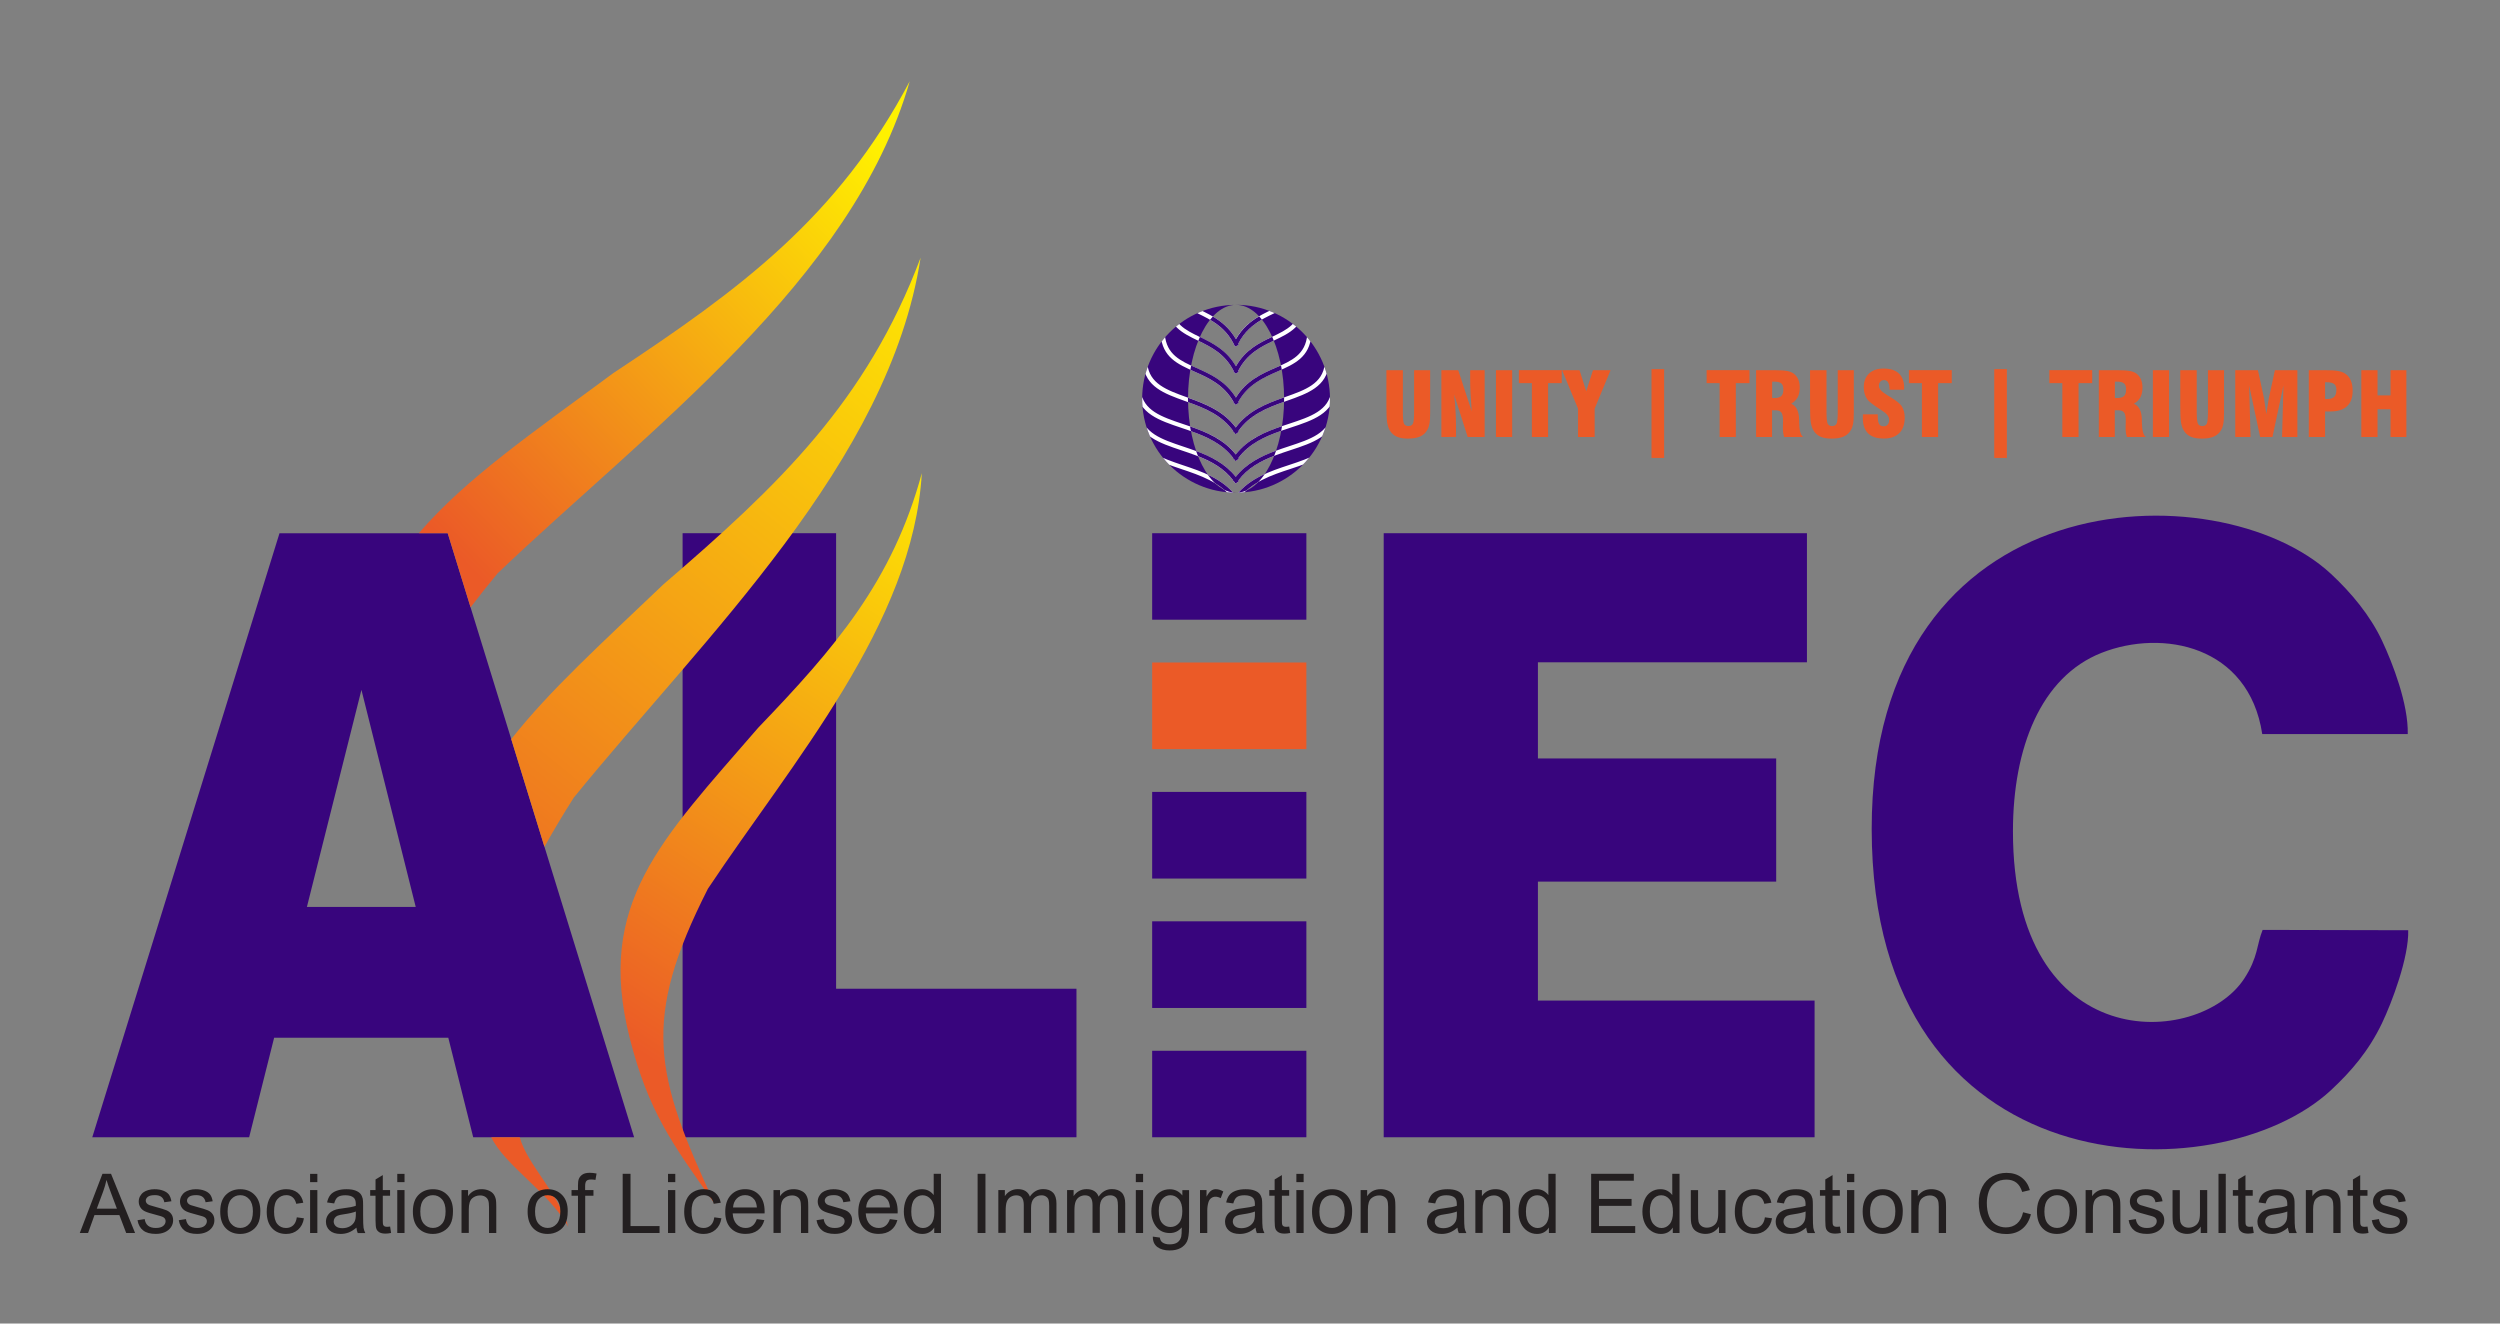 <?xml version="1.0" encoding="utf-8"?>
<!-- Generator: Adobe Illustrator 24.1.3, SVG Export Plug-In . SVG Version: 6.00 Build 0)  -->
<svg version="1.1" id="Layer_1" xmlns="http://www.w3.org/2000/svg" xmlns:xlink="http://www.w3.org/1999/xlink" x="0px" y="0px"
	 viewBox="0 0 612 324" style="enable-background:new 0 0 612 324;" xml:space="preserve">
<rect x="0" y="0" width="612" height="324" fill="#808080" stroke="none"/>
<style type="text/css">
	.st0{fill-rule:evenodd;clip-rule:evenodd;fill:#38057D;}
	.st1{clip-path:url(#SVGID_2_);fill:#FFFFFF;}
	.st2{fill:#38057D;}
	.st3{fill-rule:evenodd;clip-rule:evenodd;fill:#EB5A27;}
	.st4{clip-path:url(#SVGID_4_);fill:url(#SVGID_5_);}
	.st5{fill:#EB5A27;}
	.st6{clip-path:url(#SVGID_7_);fill:url(#SVGID_8_);}
	.st7{clip-path:url(#SVGID_10_);fill:url(#SVGID_11_);}
	.st8{fill:#231F20;}
</style>
<path class="st0" d="M302.59,120.61c-12.7,0-22.99-10.29-22.99-22.99c0-12.7,10.29-22.99,22.99-22.99c6.5,0,11.76,10.29,11.76,22.99
	C314.35,110.32,309.08,120.61,302.59,120.61 M302.59,74.62c12.7,0,22.99,10.29,22.99,22.99c0,12.7-10.29,22.99-22.99,22.99
	c-6.5,0-11.76-10.29-11.76-22.99C290.82,84.92,296.09,74.62,302.59,74.62z"/>
<g>
	<defs>
		<path id="SVGID_1_" d="M302.59,120.61c-12.7,0-22.99-10.29-22.99-22.99c0-12.7,10.29-22.99,22.99-22.99
			c6.5,0,11.76,10.29,11.76,22.99C314.35,110.32,309.08,120.61,302.59,120.61 M302.59,74.62c12.7,0,22.99,10.29,22.99,22.99
			c0,12.7-10.29,22.99-22.99,22.99c-6.5,0-11.76-10.29-11.76-22.99C290.82,84.92,296.09,74.62,302.59,74.62z"/>
	</defs>
	<clipPath id="SVGID_2_">
		<use xlink:href="#SVGID_1_"  style="overflow:visible;"/>
	</clipPath>
	<path class="st1" d="M286.61,74.3c0.38,4.93,3.53,6.46,7.08,8.18c3.12,1.51,6.53,3.17,8.85,7.21c2.33-4.11,5.78-5.76,8.94-7.27
		c3.56-1.7,6.71-3.2,7.09-8.13l1.02,0.08c-0.42,5.51-3.82,7.14-7.67,8.97c-3.16,1.51-6.63,3.17-8.8,7.44l0.13,0.27l-0.33,0.15
		l-0.08,0.17l-0.15-0.07l-0.37,0.16c-0.07-0.14-0.13-0.28-0.2-0.42l-0.21-0.1l0.08-0.17c-2.17-4.2-5.61-5.87-8.73-7.39
		c-3.84-1.86-7.24-3.51-7.66-9.03L286.61,74.3z M279.26,105.7c0.54,4.9,5.13,6.44,10.31,8.18c4.59,1.54,9.62,3.23,12.96,7.47
		c3.35-4.32,8.44-6,13.07-7.53c5.18-1.71,9.77-3.23,10.31-8.12l1.01,0.11c-0.61,5.54-5.49,7.16-11.01,8.98
		c-4.57,1.51-9.61,3.17-12.76,7.42l0.13,0.2l-0.51,0.33l-0.09,0.13l-0.06-0.04l-0.2,0.13c-0.11-0.17-0.22-0.33-0.33-0.48l-0.26-0.17
		l0.06-0.1c-3.16-4.18-8.13-5.85-12.66-7.37c-5.51-1.85-10.39-3.49-11-9.03L279.26,105.7z M279.26,101.11
		c0.54,4.9,5.13,6.44,10.31,8.18c4.59,1.54,9.62,3.23,12.96,7.47c3.35-4.32,8.44-6,13.07-7.53c5.18-1.71,9.77-3.23,10.31-8.12
		l1.01,0.11c-0.61,5.54-5.49,7.16-11.01,8.98c-4.57,1.51-9.61,3.17-12.76,7.42l0.13,0.2l-0.51,0.33l-0.09,0.13l-0.06-0.04l-0.2,0.13
		c-0.11-0.17-0.22-0.33-0.33-0.48l-0.26-0.17l0.06-0.1c-3.16-4.18-8.13-5.85-12.66-7.37c-5.51-1.85-10.39-3.49-11-9.03
		L279.26,101.11z M279.26,95.61c0.54,4.9,5.13,6.44,10.31,8.18c4.59,1.54,9.62,3.23,12.96,7.47c3.35-4.32,8.44-6,13.07-7.53
		c5.18-1.71,9.77-3.23,10.31-8.12l1.01,0.11c-0.61,5.54-5.49,7.16-11.01,8.98c-4.57,1.51-9.61,3.17-12.76,7.42l0.13,0.2l-0.51,0.33
		l-0.09,0.13l-0.06-0.04l-0.2,0.13c-0.11-0.16-0.22-0.33-0.33-0.48l-0.26-0.17l0.06-0.1c-3.16-4.18-8.13-5.85-12.66-7.37
		c-5.51-1.85-10.39-3.49-11-9.03L279.26,95.61z M280.86,89.04c0.5,4.91,4.78,6.44,9.6,8.18c4.27,1.53,8.95,3.22,12.07,7.43
		c3.13-4.28,7.86-5.96,12.17-7.49c4.83-1.71,9.11-3.22,9.61-8.12l1.01,0.1c-0.57,5.54-5.13,7.15-10.28,8.98
		c-4.27,1.51-8.96,3.17-11.9,7.42l0.13,0.21l-0.46,0.28l-0.1,0.16l-0.08-0.05l-0.24,0.14c-0.1-0.16-0.2-0.32-0.3-0.47l-0.25-0.15
		l0.07-0.11c-2.94-4.18-7.58-5.85-11.8-7.37c-5.15-1.85-9.7-3.49-10.27-9.03L280.86,89.04z M285.15,81.89
		c0.41,4.92,3.84,6.45,7.72,8.18c3.41,1.52,7.15,3.19,9.67,7.28c2.53-4.17,6.31-5.82,9.76-7.34c3.88-1.7,7.31-3.21,7.72-8.12
		l1.02,0.08c-0.46,5.52-4.16,7.14-8.34,8.97c-3.44,1.51-7.22,3.17-9.59,7.43l0.13,0.25l-0.36,0.18l-0.09,0.18l-0.14-0.07l-0.33,0.16
		c-0.07-0.15-0.15-0.29-0.23-0.44l-0.22-0.11l0.08-0.15c-2.37-4.2-6.11-5.87-9.51-7.38c-4.17-1.86-7.87-3.51-8.32-9.03L285.15,81.89
		z M319.58,67.73c-0.42,5.51-3.82,7.14-7.67,8.97c-3.16,1.51-6.63,3.17-8.8,7.44l0.13,0.27l-0.33,0.15l-0.08,0.17l-0.15-0.07
		l-0.37,0.16c-0.07-0.14-0.13-0.28-0.2-0.42l-0.21-0.1l0.08-0.17c-2.17-4.2-5.61-5.87-8.73-7.39c-3.84-1.86-7.24-3.51-7.66-9.03
		l1.02-0.08c0.38,4.93,3.53,6.46,7.08,8.18c3.12,1.51,6.53,3.17,8.85,7.21c2.33-4.11,5.78-5.76,8.94-7.27
		c3.56-1.7,6.71-3.2,7.09-8.13L319.58,67.73z"/>
</g>
<path class="st2" d="M301.87,120.57c-0.72-0.09-1.43-0.3-2.12-0.63c-0.74-0.63-1.53-1.18-2.35-1.68c-0.62-0.6-1.21-1.29-1.76-2.08
	C297.93,117.24,300.09,118.61,301.87,120.57 M309.63,116.04c-0.5,0.73-1.04,1.39-1.59,1.96c-1.03,0.59-2.02,1.28-2.92,2.08
	c-0.63,0.27-1.28,0.44-1.95,0.51C304.99,118.53,307.25,117.12,309.63,116.04z M312.39,110.32c-0.15,0.43-0.3,0.86-0.46,1.27
	c-3.31,1.28-6.52,2.99-8.77,6.02l0.13,0.2l-0.51,0.33l-0.09,0.13l-0.06-0.04l-0.2,0.13c-0.11-0.17-0.22-0.33-0.33-0.48l-0.26-0.17
	l0.06-0.1c-2.23-2.95-5.38-4.66-8.63-5.94c-0.16-0.41-0.32-0.84-0.47-1.27c3.59,1.33,7.15,3.09,9.72,6.34
	C305.11,113.42,308.74,111.66,312.39,110.32z M313.84,104.32c-0.06,0.39-0.13,0.77-0.2,1.15c-3.9,1.36-7.85,3.1-10.49,6.65l0.13,0.2
	l-0.51,0.33l-0.09,0.13l-0.06-0.04l-0.2,0.13c-0.11-0.16-0.22-0.33-0.33-0.48l-0.26-0.17l0.06-0.1c-2.63-3.48-6.52-5.22-10.37-6.58
	c-0.07-0.38-0.14-0.76-0.2-1.15c4.07,1.41,8.27,3.17,11.19,6.87C305.46,107.48,309.72,105.72,313.84,104.32z M314.35,97.28l0,0.34
	c0,0.25,0,0.5-0.01,0.75c-4.07,1.45-8.42,3.15-11.2,7.17l0.13,0.21l-0.46,0.28l-0.1,0.16l-0.08-0.05l-0.24,0.14
	c-0.1-0.16-0.2-0.32-0.3-0.47l-0.25-0.15l0.07-0.11c-2.78-3.95-7.07-5.66-11.09-7.11c0-0.27-0.01-0.54-0.01-0.81l0-0.27
	c4.17,1.5,8.67,3.21,11.71,7.3C305.57,100.48,310.13,98.78,314.35,97.28z M313.59,89.45c0.07,0.34,0.13,0.69,0.19,1.03
	c-0.35,0.16-0.7,0.31-1.06,0.47c-3.44,1.51-7.22,3.17-9.59,7.43l0.13,0.25l-0.36,0.18l-0.09,0.18l-0.14-0.07l-0.33,0.16
	c-0.07-0.15-0.15-0.29-0.23-0.44l-0.22-0.11l0.08-0.15c-2.37-4.2-6.11-5.87-9.51-7.38c-0.36-0.16-0.71-0.32-1.06-0.48
	c0.06-0.35,0.12-0.69,0.19-1.04c0.42,0.19,0.85,0.39,1.29,0.58c3.41,1.52,7.15,3.19,9.67,7.28c2.53-4.17,6.31-5.82,9.76-7.34
	C312.74,89.83,313.17,89.64,313.59,89.45z M311.43,82.45c0.14,0.31,0.27,0.62,0.4,0.94c-3.13,1.49-6.56,3.16-8.71,7.39l0.13,0.27
	l-0.33,0.15l-0.08,0.17l-0.15-0.07l-0.37,0.16c-0.07-0.14-0.13-0.28-0.2-0.42l-0.21-0.1l0.08-0.17c-2.15-4.17-5.55-5.84-8.65-7.35
	c0.13-0.32,0.26-0.63,0.4-0.94c3.11,1.51,6.51,3.17,8.82,7.19C304.86,85.6,308.29,83.95,311.43,82.45z M308.92,78.23
	c-2.2,1.27-4.31,2.97-5.8,5.91l0.13,0.27l-0.33,0.15l-0.08,0.17l-0.15-0.07l-0.37,0.16c-0.07-0.14-0.13-0.28-0.2-0.42l-0.21-0.1
	l0.08-0.17c-1.49-2.89-3.59-4.59-5.77-5.85c0.22-0.28,0.45-0.54,0.68-0.79c2.1,1.24,4.12,2.87,5.66,5.55
	c1.54-2.72,3.58-4.37,5.69-5.6C308.47,77.69,308.69,77.96,308.92,78.23z"/>
<polygon class="st0" points="338.73,130.53 442.34,130.53 442.34,162.13 376.48,162.13 376.48,185.67 434.81,185.67 434.81,215.82 
	376.48,215.82 376.48,244.94 444.21,244.94 444.21,278.4 338.73,278.4 "/>
<rect x="282.05" y="257.23" class="st0" width="37.75" height="21.17"/>
<rect x="282.05" y="225.54" class="st0" width="37.75" height="21.21"/>
<rect x="282.05" y="193.86" class="st0" width="37.75" height="21.21"/>
<rect x="282.05" y="162.18" class="st3" width="37.75" height="21.21"/>
<rect x="282.05" y="130.53" class="st0" width="37.75" height="21.17"/>
<path class="st0" d="M109.74,254.03H67.11l-6.12,24.37h-38.4l45.83-147.86h41.18l45.63,147.86h-39.39L109.74,254.03z M101.77,222.02
	l-13.29-53.14l-13.35,53.14H101.77z M167.1,130.53h37.58v111.52h58.84v36.35H167.1V130.53z"/>
<g>
	<defs>
		<path id="SVGID_3_" d="M225.66,115.82c-7.15,26.47-21.26,42.76-40.06,62.34c-23.8,27.53-39.79,42.93-31.46,75.9
			c4.58,18.11,10.48,26,20.84,40.66c-14.82-31.85-18.01-44.95-1.68-77.16C193.81,186.72,223.55,152.72,225.66,115.82"/>
	</defs>
	<clipPath id="SVGID_4_">
		<use xlink:href="#SVGID_3_"  style="overflow:visible;"/>
	</clipPath>
	
		<linearGradient id="SVGID_5_" gradientUnits="userSpaceOnUse" x1="1.117" y1="789.758" x2="2.588" y2="789.758" gradientTransform="matrix(62.724 -95.132 80.459 53.049 -63460.465 -41533.719)">
		<stop  offset="0" style="stop-color:#EB5A27"/>
		<stop  offset="1" style="stop-color:#FFF100"/>
	</linearGradient>
	<polygon class="st4" points="201.47,331.42 307.87,170.03 170,79.12 63.59,240.51 	"/>
</g>
<path class="st5" d="M578.05,106.97V90.62h3.97v6.18h3.18v-6.18h3.88v16.36h-3.88v-6.79h-3.18v6.79H578.05z M565.19,106.97V90.62
	h3.91c1.44,0,2.5,0.06,3.18,0.18c0.68,0.12,1.26,0.32,1.73,0.61c0.62,0.37,1.1,0.91,1.43,1.64c0.33,0.73,0.49,1.59,0.49,2.6
	c0,1.66-0.45,2.92-1.36,3.78c-0.91,0.86-2.24,1.29-3.99,1.29h-1.4v6.26H565.19z M569.18,97.65c0.06,0.01,0.13,0.01,0.2,0.02
	c0.08,0.01,0.18,0.01,0.33,0.01c0.79,0,1.36-0.18,1.71-0.54c0.35-0.36,0.53-0.93,0.53-1.72c0-0.66-0.19-1.13-0.56-1.42
	c-0.38-0.29-1-0.43-1.87-0.43h-0.34V97.65z M547.19,106.97V90.62h5.55l1.51,6.96c0.01,0.04,0.07,0.47,0.18,1.31
	c0.11,0.84,0.23,1.68,0.36,2.52c0.09-0.63,0.21-1.41,0.36-2.34c0.14-0.93,0.23-1.45,0.25-1.55l1.5-6.9h5.5v16.36h-3.75l0.34-12.64
	l-2.69,12.64h-3.02l-2.69-12.64l0.34,12.64H547.19z M533.74,90.62h4.02v10.25c0,1.55,0.1,2.51,0.3,2.88
	c0.2,0.37,0.56,0.55,1.07,0.55c0.52,0,0.88-0.19,1.08-0.57c0.2-0.38,0.3-1.33,0.3-2.86V90.62h3.93v10.44c0,1.18-0.05,2.07-0.16,2.65
	c-0.11,0.58-0.28,1.09-0.53,1.52c-0.4,0.74-0.99,1.28-1.75,1.62c-0.76,0.34-1.76,0.52-2.99,0.52c-1.13,0-2.05-0.16-2.76-0.48
	c-0.71-0.32-1.28-0.84-1.7-1.54c-0.3-0.5-0.51-1.15-0.64-1.94c-0.12-0.78-0.18-2.11-0.18-3.98V90.62z M527.02,106.97V90.62h3.97
	v16.36H527.02z M513.79,106.97V90.62h4.46c1.46,0,2.52,0.07,3.18,0.2c0.66,0.13,1.2,0.36,1.61,0.67c0.48,0.38,0.84,0.85,1.08,1.41
	c0.24,0.56,0.36,1.23,0.36,1.99c0,0.94-0.17,1.73-0.51,2.37c-0.34,0.63-0.87,1.16-1.59,1.57c1.23,0.53,1.87,1.77,1.94,3.73v0.05
	c0.01,0.21,0.02,0.5,0.02,0.9c0.03,1.84,0.35,2.99,0.95,3.46h-4.64c-0.1-0.34-0.18-0.7-0.23-1.07c-0.04-0.37-0.07-0.77-0.07-1.19
	c0-0.26,0.01-0.58,0.02-0.95c0.01-0.37,0.02-0.61,0.02-0.73c0-1-0.14-1.68-0.41-2.05c-0.27-0.37-0.76-0.55-1.46-0.55h-0.82v6.55
	H513.79z M517.72,97.42c0.07,0,0.15,0,0.26,0.01c0.1,0.01,0.18,0.01,0.24,0.01c0.82,0,1.4-0.16,1.74-0.48
	c0.34-0.32,0.51-0.86,0.51-1.61c0-0.7-0.17-1.2-0.51-1.49c-0.34-0.29-0.93-0.44-1.74-0.44c-0.05,0-0.13,0-0.24,0.01
	c-0.11,0.01-0.19,0.01-0.26,0.01V97.42z M504.86,106.97V93.79h-3.18v-3.18h10.49v3.18h-3.34v13.18H504.86z M491.28,90.36v21.75
	h-3.09V90.36H491.28z M470.48,106.97V93.79h-3.18v-3.18h10.49v3.18h-3.34v13.18H470.48z M456.05,101.43h3.63v0.48
	c0,0.9,0.11,1.54,0.33,1.9c0.22,0.37,0.59,0.55,1.11,0.55c0.42,0,0.75-0.14,0.99-0.42c0.24-0.28,0.37-0.66,0.37-1.14
	c0-0.79-0.59-1.56-1.77-2.29c-0.19-0.13-0.34-0.22-0.44-0.29l-0.19-0.12c-1.59-1.04-2.58-1.81-2.97-2.34
	c-0.28-0.4-0.49-0.84-0.64-1.34c-0.15-0.49-0.22-1.04-0.22-1.62c0-1.43,0.43-2.55,1.29-3.36c0.86-0.82,2.04-1.22,3.55-1.22
	c1.64,0,2.89,0.4,3.75,1.2c0.86,0.8,1.29,1.95,1.29,3.47c0,0.06,0,0.15-0.01,0.26c-0.01,0.11-0.01,0.2-0.01,0.26h-3.56v-0.2
	c0-0.71-0.12-1.25-0.35-1.62c-0.23-0.37-0.57-0.55-1.01-0.55c-0.37,0-0.67,0.13-0.9,0.39c-0.23,0.26-0.34,0.6-0.34,1.02
	c0,0.69,0.64,1.43,1.93,2.2c0.24,0.15,0.41,0.26,0.54,0.34c0.11,0.05,0.25,0.15,0.43,0.26c1.39,0.85,2.27,1.57,2.67,2.15
	c0.24,0.37,0.43,0.8,0.56,1.28c0.13,0.48,0.19,1,0.19,1.56c0,1.64-0.44,2.9-1.32,3.78c-0.88,0.88-2.14,1.33-3.78,1.33
	c-1.72,0-3.01-0.42-3.87-1.27c-0.86-0.85-1.29-2.11-1.29-3.78c0-0.11,0-0.22,0.01-0.33C456.01,101.87,456.02,101.68,456.05,101.43z
	 M443.11,90.62h4.02v10.25c0,1.55,0.1,2.51,0.3,2.88c0.2,0.37,0.56,0.55,1.07,0.55c0.52,0,0.88-0.19,1.08-0.57
	c0.2-0.38,0.3-1.33,0.3-2.86V90.62h3.93v10.44c0,1.18-0.05,2.07-0.16,2.65c-0.11,0.58-0.28,1.09-0.53,1.52
	c-0.4,0.74-0.99,1.28-1.75,1.62c-0.76,0.34-1.76,0.52-2.99,0.52c-1.13,0-2.05-0.16-2.76-0.48c-0.71-0.32-1.28-0.84-1.7-1.54
	c-0.3-0.5-0.51-1.15-0.64-1.94c-0.12-0.78-0.18-2.11-0.18-3.98V90.62z M429.89,106.97V90.62h4.46c1.46,0,2.52,0.07,3.18,0.2
	c0.66,0.13,1.2,0.36,1.61,0.67c0.48,0.38,0.84,0.85,1.08,1.41c0.24,0.56,0.36,1.23,0.36,1.99c0,0.94-0.17,1.73-0.51,2.37
	c-0.34,0.63-0.87,1.16-1.59,1.57c1.23,0.53,1.87,1.77,1.94,3.73v0.05c0.01,0.21,0.02,0.5,0.02,0.9c0.03,1.84,0.35,2.99,0.95,3.46
	h-4.64c-0.1-0.34-0.18-0.7-0.23-1.07c-0.05-0.37-0.07-0.77-0.07-1.19c0-0.26,0.01-0.58,0.02-0.95c0.02-0.37,0.02-0.61,0.02-0.73
	c0-1-0.14-1.68-0.41-2.05c-0.27-0.37-0.76-0.55-1.46-0.55h-0.82v6.55H429.89z M433.82,97.42c0.07,0,0.15,0,0.26,0.01
	c0.11,0.01,0.18,0.01,0.24,0.01c0.82,0,1.4-0.16,1.74-0.48c0.34-0.32,0.51-0.86,0.51-1.61c0-0.7-0.17-1.2-0.51-1.49
	c-0.34-0.29-0.92-0.44-1.74-0.44c-0.05,0-0.13,0-0.24,0.01c-0.11,0.01-0.19,0.01-0.26,0.01V97.42z M420.96,106.97V93.79h-3.18v-3.18
	h10.49v3.18h-3.34v13.18H420.96z M407.38,90.36v21.75h-3.09V90.36H407.38z M386.3,106.97v-6.93l-3.9-9.42h4.27l1.64,5.17l1.65-5.17
	h4.31l-3.9,9.42v6.93H386.3z M375,106.97V93.79h-3.18v-3.18h10.49v3.18h-3.34v13.18H375z M366.21,106.97V90.62h3.97v16.36H366.21z
	 M352.85,106.97V90.62h4.13l3.3,10.09c-0.13-1.7-0.23-3.16-0.29-4.4c-0.06-1.23-0.09-2.27-0.09-3.12v-2.57h3.54v16.36h-4.15
	l-3.32-10.4c0.15,1.35,0.26,2.66,0.34,3.93c0.08,1.27,0.12,2.5,0.12,3.7v2.76H352.85z M339.4,90.62h4.02v10.25
	c0,1.55,0.1,2.51,0.3,2.88c0.2,0.37,0.56,0.55,1.07,0.55c0.52,0,0.88-0.19,1.08-0.57c0.2-0.38,0.3-1.33,0.3-2.86V90.62h3.93v10.44
	c0,1.18-0.05,2.07-0.16,2.65c-0.11,0.58-0.28,1.09-0.53,1.52c-0.4,0.74-0.99,1.28-1.75,1.62c-0.76,0.34-1.76,0.52-2.99,0.52
	c-1.13,0-2.05-0.16-2.76-0.48c-0.71-0.32-1.28-0.84-1.7-1.54c-0.3-0.5-0.51-1.15-0.64-1.94c-0.12-0.78-0.18-2.11-0.18-3.98V90.62z"
	/>
<g>
	<defs>
		<path id="SVGID_6_" d="M120.26,278.4c3.37,6.95,13.96,13.32,18.87,21.91c-2.56-8.45-9.97-15.1-11.91-21.91H120.26z M225.36,63.09
			c-13.25,35.24-34.67,55.65-62.94,79.95c-14.97,14.29-27.84,25.91-37.27,37.91l8.13,26.35c2.1-3.81,4.49-7.8,7.17-12.03
			C172.53,155.81,217.63,113.25,225.36,63.09z"/>
	</defs>
	<clipPath id="SVGID_7_">
		<use xlink:href="#SVGID_6_"  style="overflow:visible;"/>
	</clipPath>
	
		<linearGradient id="SVGID_8_" gradientUnits="userSpaceOnUse" x1="0.693" y1="790.19" x2="2.165" y2="790.19" gradientTransform="matrix(96.82 -120.059 111.46 89.886 -88025.148 -70692.758)">
		<stop  offset="0" style="stop-color:#EB5A27"/>
		<stop  offset="1" style="stop-color:#FFF100"/>
	</linearGradient>
	<polygon class="st6" points="183.95,351.67 341.28,156.57 161.68,11.74 4.35,206.83 	"/>
</g>
<g>
	<defs>
		<path id="SVGID_9_" d="M222.7,19.9c-17.58,33.29-41.39,50.85-72.5,71.39c-19.87,14.67-36.29,25.95-47.67,39.24h7.07l5.6,18.15
			c2.04-2.69,4.24-5.46,6.63-8.35C158.61,105.23,208.72,68.69,222.7,19.9"/>
	</defs>
	<clipPath id="SVGID_10_">
		<use xlink:href="#SVGID_9_"  style="overflow:visible;"/>
	</clipPath>
	
		<linearGradient id="SVGID_11_" gradientUnits="userSpaceOnUse" x1="1.243" y1="788.62" x2="2.919" y2="788.62" gradientTransform="matrix(62.021 -59.652 59.733 62.104 -47072.898 -48768.25)">
		<stop  offset="0" style="stop-color:#EB5A27"/>
		<stop  offset="1" style="stop-color:#FFF100"/>
	</linearGradient>
	<polygon class="st7" points="160.27,208.73 287.04,86.8 164.95,-40.14 38.18,81.79 	"/>
</g>
<path class="st0" d="M458.19,203c0.09,88.51,85.07,89.43,112.49,63.82c4.82-4.5,9.12-9.42,12.45-16.38
	c2.37-4.96,6.59-16.09,6.4-22.72l-35.64-0.08c-1.48,3.64-1.08,6.71-4.52,11.95c-11.15,16.96-56.66,19.1-56.6-36.17
	c0.02-20.3,6.79-37.73,21.7-43.61c14.89-5.87,36.02-1.82,39.33,19.89l35.62,0c0.16-7.35-3.68-17.3-6.29-22.85
	c-2.89-6.15-7.5-11.71-12.51-16.37C543.17,115,458.1,116.97,458.19,203"/>
<path class="st8" d="M389.51,301.84v-14.49h10.45v1.7h-8.53v4.45h7.98v1.7h-7.98v4.94h8.87v1.7H389.51z M373.55,296.61
	c0,1.34,0.28,2.34,0.85,3.01c0.57,0.66,1.24,1,2.01,1c0.78,0,1.44-0.32,1.98-0.95c0.54-0.63,0.81-1.6,0.81-2.91
	c0-1.43-0.28-2.48-0.83-3.15c-0.55-0.67-1.24-1.01-2.05-1.01c-0.79,0-1.45,0.32-1.98,0.96C373.82,294.2,373.55,295.22,373.55,296.61
	z M379.17,301.84v-1.33c-0.66,1.04-1.64,1.56-2.93,1.56c-0.83,0-1.6-0.23-2.3-0.69c-0.7-0.46-1.24-1.1-1.63-1.93
	c-0.38-0.83-0.58-1.77-0.58-2.85c0-1.05,0.17-1.99,0.52-2.85c0.35-0.85,0.87-1.5,1.57-1.96c0.69-0.46,1.48-0.68,2.33-0.68
	c0.63,0,1.2,0.13,1.69,0.4c0.49,0.27,0.89,0.62,1.2,1.05v-5.21h1.78v14.49H379.17z M361.17,301.84v-10.51h1.6v1.49
	c0.77-1.14,1.88-1.71,3.33-1.71c0.63,0,1.21,0.11,1.74,0.34c0.53,0.23,0.93,0.53,1.19,0.89c0.26,0.37,0.45,0.81,0.55,1.31
	c0.06,0.33,0.1,0.91,0.1,1.73v6.45h-1.78v-6.38c0-0.73-0.07-1.27-0.21-1.63c-0.14-0.36-0.38-0.64-0.73-0.86
	c-0.35-0.21-0.76-0.32-1.24-0.32c-0.75,0-1.4,0.24-1.95,0.72c-0.55,0.48-0.82,1.39-0.82,2.74v5.73H361.17z M356.64,296.58
	c-0.65,0.26-1.62,0.49-2.91,0.67c-0.73,0.1-1.25,0.22-1.56,0.35c-0.3,0.13-0.54,0.32-0.7,0.57c-0.16,0.25-0.25,0.53-0.25,0.84
	c0,0.47,0.18,0.86,0.54,1.18c0.36,0.31,0.89,0.47,1.58,0.47c0.68,0,1.29-0.15,1.83-0.45c0.53-0.3,0.93-0.71,1.18-1.22
	c0.19-0.4,0.29-0.99,0.29-1.77L356.64,296.58z M356.78,300.53c-0.66,0.56-1.3,0.96-1.91,1.19c-0.61,0.23-1.26,0.35-1.96,0.35
	c-1.15,0-2.04-0.28-2.66-0.84c-0.62-0.56-0.93-1.28-0.93-2.15c0-0.51,0.12-0.98,0.35-1.41c0.24-0.43,0.54-0.76,0.92-1.02
	c0.38-0.26,0.8-0.45,1.28-0.58c0.35-0.09,0.88-0.18,1.58-0.27c1.43-0.17,2.49-0.37,3.17-0.61c0.01-0.24,0.01-0.4,0.01-0.46
	c0-0.72-0.17-1.23-0.51-1.53c-0.45-0.4-1.13-0.6-2.03-0.6c-0.84,0-1.46,0.15-1.86,0.44c-0.4,0.29-0.69,0.81-0.89,1.56l-1.74-0.24
	c0.16-0.75,0.42-1.35,0.78-1.81c0.36-0.46,0.89-0.81,1.58-1.06c0.68-0.25,1.48-0.37,2.38-0.37c0.9,0,1.63,0.1,2.19,0.32
	c0.56,0.21,0.97,0.48,1.24,0.8c0.26,0.32,0.45,0.73,0.56,1.21c0.06,0.3,0.09,0.85,0.09,1.64v2.36c0,1.65,0.04,2.69,0.11,3.13
	c0.07,0.44,0.22,0.86,0.44,1.27h-1.86C356.94,301.47,356.83,301.03,356.78,300.53z M333.08,301.84v-10.51h1.6v1.49
	c0.77-1.14,1.88-1.71,3.33-1.71c0.63,0,1.21,0.11,1.74,0.34c0.53,0.23,0.93,0.53,1.19,0.89c0.26,0.37,0.45,0.81,0.55,1.31
	c0.06,0.33,0.1,0.91,0.1,1.73v6.45h-1.78v-6.38c0-0.73-0.07-1.27-0.21-1.63c-0.14-0.36-0.38-0.64-0.73-0.86
	c-0.35-0.21-0.76-0.32-1.24-0.32c-0.75,0-1.4,0.24-1.95,0.72c-0.55,0.48-0.82,1.39-0.82,2.74v5.73H333.08z M322.99,296.59
	c0,1.34,0.29,2.35,0.88,3.01c0.59,0.67,1.33,1,2.22,1c0.88,0,1.62-0.33,2.21-1.01c0.59-0.67,0.88-1.69,0.88-3.07
	c0-1.3-0.3-2.28-0.89-2.94c-0.59-0.67-1.32-1-2.2-1c-0.89,0-1.63,0.33-2.22,1C323.29,294.25,322.99,295.26,322.99,296.59z
	 M321.18,296.59c0-1.94,0.54-3.38,1.62-4.31c0.9-0.78,2-1.16,3.3-1.16c1.44,0,2.62,0.47,3.53,1.42c0.91,0.94,1.37,2.25,1.37,3.91
	c0,1.35-0.2,2.41-0.61,3.18c-0.4,0.77-0.99,1.37-1.77,1.8c-0.77,0.43-1.62,0.64-2.53,0.64c-1.47,0-2.65-0.47-3.56-1.41
	C321.63,299.72,321.18,298.36,321.18,296.59z M317.35,301.84v-10.51h1.78v10.51H317.35z M317.35,289.38v-2.02h1.78v2.02H317.35z
	 M315.6,300.26l0.24,1.57c-0.5,0.1-0.95,0.16-1.34,0.16c-0.64,0-1.14-0.1-1.5-0.31c-0.35-0.21-0.6-0.47-0.75-0.81
	c-0.15-0.33-0.22-1.04-0.22-2.11v-6.05h-1.31v-1.38h1.31v-2.6l1.78-1.07v3.67h1.78v1.38h-1.78v6.15c0,0.51,0.03,0.84,0.09,0.98
	c0.06,0.14,0.16,0.26,0.3,0.35c0.14,0.08,0.34,0.13,0.61,0.13C315.02,300.33,315.28,300.3,315.6,300.26z M307.21,296.58
	c-0.65,0.26-1.62,0.49-2.91,0.67c-0.73,0.1-1.25,0.22-1.56,0.35c-0.3,0.13-0.54,0.32-0.7,0.57c-0.17,0.25-0.25,0.53-0.25,0.84
	c0,0.47,0.18,0.86,0.54,1.18c0.36,0.31,0.89,0.47,1.58,0.47c0.68,0,1.29-0.15,1.83-0.45c0.53-0.3,0.93-0.71,1.18-1.22
	c0.19-0.4,0.29-0.99,0.29-1.77L307.21,296.58z M307.35,300.53c-0.66,0.56-1.3,0.96-1.91,1.19c-0.61,0.23-1.26,0.35-1.96,0.35
	c-1.15,0-2.04-0.28-2.66-0.84c-0.62-0.56-0.93-1.28-0.93-2.15c0-0.51,0.12-0.98,0.35-1.41c0.24-0.43,0.54-0.76,0.92-1.02
	c0.38-0.26,0.8-0.45,1.28-0.58c0.35-0.09,0.88-0.18,1.58-0.27c1.43-0.17,2.49-0.37,3.17-0.61c0.01-0.24,0.01-0.4,0.01-0.46
	c0-0.72-0.17-1.23-0.51-1.53c-0.45-0.4-1.13-0.6-2.03-0.6c-0.84,0-1.46,0.15-1.86,0.44c-0.4,0.29-0.69,0.81-0.89,1.56l-1.74-0.24
	c0.16-0.75,0.42-1.35,0.78-1.81c0.36-0.46,0.89-0.81,1.58-1.06c0.68-0.25,1.48-0.37,2.38-0.37c0.9,0,1.63,0.1,2.19,0.32
	c0.56,0.21,0.97,0.48,1.24,0.8c0.26,0.32,0.45,0.73,0.56,1.21c0.06,0.3,0.09,0.85,0.09,1.64v2.36c0,1.65,0.04,2.69,0.11,3.13
	c0.07,0.44,0.22,0.86,0.43,1.27h-1.86C307.52,301.47,307.4,301.03,307.35,300.53z M293.76,301.84v-10.51h1.6v1.61
	c0.41-0.75,0.79-1.24,1.13-1.47c0.35-0.24,0.73-0.36,1.14-0.36c0.6,0,1.21,0.19,1.83,0.56l-0.63,1.64
	c-0.43-0.24-0.86-0.36-1.29-0.36c-0.39,0-0.73,0.12-1.04,0.35c-0.31,0.23-0.53,0.56-0.66,0.97c-0.2,0.63-0.3,1.32-0.3,2.08v5.49
	H293.76z M283.67,296.41c0,1.37,0.27,2.37,0.82,3.01c0.55,0.63,1.23,0.95,2.05,0.95c0.82,0,1.5-0.31,2.06-0.94
	c0.55-0.63,0.83-1.61,0.83-2.96c0-1.28-0.29-2.25-0.86-2.9c-0.57-0.65-1.26-0.98-2.06-0.98c-0.79,0-1.46,0.32-2.02,0.96
	C283.94,294.2,283.67,295.15,283.67,296.41z M282.21,302.72l1.72,0.24c0.07,0.53,0.27,0.92,0.6,1.17c0.44,0.33,1.04,0.49,1.81,0.49
	c0.82,0,1.46-0.17,1.91-0.49c0.45-0.33,0.75-0.79,0.91-1.38c0.09-0.36,0.13-1.12,0.13-2.28c-0.78,0.92-1.74,1.38-2.9,1.38
	c-1.44,0-2.56-0.52-3.35-1.56c-0.79-1.04-1.19-2.29-1.19-3.74c0-1,0.18-1.93,0.54-2.77c0.36-0.85,0.89-1.5,1.57-1.96
	c0.69-0.46,1.5-0.69,2.42-0.69c1.24,0,2.26,0.51,3.06,1.52v-1.3h1.64v9.07c0,1.64-0.17,2.79-0.5,3.48
	c-0.33,0.68-0.86,1.22-1.58,1.62c-0.72,0.4-1.61,0.59-2.66,0.59c-1.25,0-2.26-0.28-3.02-0.84
	C282.56,304.69,282.19,303.85,282.21,302.72z M278.05,301.84v-10.51h1.78v10.51H278.05z M278.05,289.38v-2.02h1.78v2.02H278.05z
	 M261.22,301.84v-10.51h1.6v1.48c0.33-0.51,0.76-0.93,1.31-1.24c0.55-0.31,1.17-0.47,1.86-0.47c0.77,0,1.41,0.16,1.9,0.48
	c0.5,0.32,0.85,0.77,1.05,1.35c0.84-1.22,1.92-1.84,3.25-1.84c1.04,0,1.85,0.29,2.41,0.86c0.56,0.58,0.85,1.46,0.85,2.66v7.2h-1.78
	v-6.61c0-0.71-0.06-1.22-0.17-1.54c-0.11-0.31-0.32-0.56-0.63-0.76c-0.3-0.19-0.66-0.29-1.07-0.29c-0.74,0-1.35,0.25-1.84,0.74
	c-0.49,0.49-0.73,1.28-0.73,2.36v6.1h-1.78v-6.82c0-0.79-0.14-1.38-0.43-1.78c-0.29-0.4-0.76-0.59-1.42-0.59
	c-0.5,0-0.96,0.13-1.38,0.39c-0.42,0.26-0.73,0.65-0.92,1.16c-0.19,0.51-0.28,1.24-0.28,2.19v5.45H261.22z M244.39,301.84v-10.51
	h1.6v1.48c0.33-0.51,0.76-0.93,1.31-1.24c0.55-0.31,1.17-0.47,1.86-0.47c0.77,0,1.41,0.16,1.9,0.48c0.49,0.32,0.85,0.77,1.05,1.35
	c0.84-1.22,1.92-1.84,3.25-1.84c1.04,0,1.85,0.29,2.41,0.86c0.56,0.58,0.85,1.46,0.85,2.66v7.2h-1.78v-6.61
	c0-0.71-0.06-1.22-0.17-1.54c-0.11-0.31-0.32-0.56-0.63-0.76c-0.3-0.19-0.66-0.29-1.07-0.29c-0.74,0-1.35,0.25-1.84,0.74
	c-0.49,0.49-0.73,1.28-0.73,2.36v6.1h-1.78v-6.82c0-0.79-0.14-1.38-0.43-1.78c-0.29-0.4-0.76-0.59-1.42-0.59
	c-0.5,0-0.96,0.13-1.38,0.39c-0.42,0.26-0.73,0.65-0.92,1.16c-0.19,0.51-0.28,1.24-0.28,2.19v5.45H244.39z M239.32,301.84v-14.49
	h1.92v14.49H239.32z M223.08,296.61c0,1.34,0.28,2.34,0.85,3.01c0.57,0.66,1.24,1,2.01,1c0.78,0,1.44-0.32,1.98-0.95
	c0.54-0.63,0.81-1.6,0.81-2.91c0-1.43-0.28-2.48-0.83-3.15c-0.55-0.67-1.24-1.01-2.05-1.01c-0.79,0-1.45,0.32-1.98,0.96
	C223.35,294.2,223.08,295.22,223.08,296.61z M228.7,301.84v-1.33c-0.66,1.04-1.64,1.56-2.93,1.56c-0.83,0-1.6-0.23-2.3-0.69
	c-0.7-0.46-1.24-1.1-1.63-1.93c-0.38-0.83-0.58-1.77-0.58-2.85c0-1.05,0.17-1.99,0.52-2.85c0.35-0.85,0.87-1.5,1.57-1.96
	c0.69-0.46,1.48-0.68,2.33-0.68c0.63,0,1.2,0.13,1.69,0.4c0.49,0.27,0.89,0.62,1.2,1.05v-5.21h1.78v14.49H228.7z M212.03,295.59
	h5.84c-0.08-0.88-0.3-1.55-0.67-1.99c-0.56-0.68-1.3-1.03-2.2-1.03c-0.81,0-1.5,0.27-2.05,0.82
	C212.39,293.94,212.09,294.67,212.03,295.59z M217.84,298.44l1.84,0.24c-0.29,1.07-0.82,1.9-1.6,2.49
	c-0.78,0.59-1.78,0.89-2.99,0.89c-1.53,0-2.74-0.47-3.64-1.42c-0.9-0.94-1.34-2.27-1.34-3.97c0-1.76,0.45-3.13,1.36-4.1
	c0.91-0.98,2.08-1.46,3.53-1.46c1.4,0,2.54,0.48,3.42,1.43c0.89,0.95,1.33,2.3,1.33,4.03c0,0.1,0,0.26-0.01,0.47h-7.81
	c0.07,1.15,0.39,2.03,0.98,2.65c0.58,0.61,1.31,0.92,2.19,0.92c0.65,0,1.21-0.17,1.66-0.52
	C217.21,299.75,217.58,299.2,217.84,298.44z M199.88,298.71l1.76-0.28c0.1,0.71,0.37,1.25,0.82,1.62c0.45,0.37,1.08,0.56,1.89,0.56
	c0.82,0,1.42-0.17,1.82-0.5c0.39-0.33,0.59-0.72,0.59-1.17c0-0.4-0.18-0.72-0.53-0.95c-0.25-0.16-0.86-0.36-1.82-0.6
	c-1.3-0.33-2.2-0.61-2.7-0.85c-0.5-0.24-0.88-0.57-1.14-1c-0.26-0.42-0.39-0.89-0.39-1.4c0-0.47,0.11-0.9,0.32-1.3
	c0.22-0.4,0.51-0.73,0.87-0.99c0.28-0.2,0.65-0.37,1.13-0.52c0.48-0.14,0.99-0.21,1.53-0.21c0.82,0,1.54,0.12,2.16,0.36
	c0.62,0.24,1.08,0.56,1.38,0.96c0.29,0.41,0.5,0.95,0.61,1.63l-1.74,0.24c-0.08-0.55-0.31-0.98-0.68-1.28
	c-0.38-0.31-0.91-0.46-1.6-0.46c-0.81,0-1.39,0.13-1.74,0.4c-0.35,0.27-0.52,0.59-0.52,0.95c0,0.23,0.07,0.44,0.22,0.62
	c0.14,0.19,0.37,0.35,0.68,0.47c0.18,0.07,0.7,0.22,1.57,0.46c1.25,0.33,2.13,0.61,2.63,0.82c0.5,0.21,0.89,0.53,1.17,0.93
	c0.29,0.41,0.43,0.91,0.43,1.52c0,0.59-0.17,1.15-0.52,1.67c-0.35,0.52-0.85,0.93-1.49,1.22c-0.65,0.29-1.39,0.43-2.21,0.43
	c-1.36,0-2.4-0.28-3.11-0.85C200.54,300.65,200.08,299.82,199.88,298.71z M189.35,301.84v-10.51h1.6v1.49
	c0.77-1.14,1.88-1.71,3.33-1.71c0.63,0,1.21,0.11,1.74,0.34c0.53,0.23,0.93,0.53,1.19,0.89c0.26,0.37,0.45,0.81,0.55,1.31
	c0.06,0.33,0.1,0.91,0.1,1.73v6.45h-1.78v-6.38c0-0.73-0.07-1.27-0.21-1.63c-0.14-0.36-0.38-0.64-0.73-0.86
	c-0.35-0.21-0.76-0.32-1.24-0.32c-0.75,0-1.4,0.24-1.95,0.72c-0.55,0.48-0.82,1.39-0.82,2.74v5.73H189.35z M179.45,295.59h5.84
	c-0.08-0.88-0.3-1.55-0.67-1.99c-0.56-0.68-1.3-1.03-2.2-1.03c-0.82,0-1.5,0.27-2.05,0.82
	C179.82,293.94,179.51,294.67,179.45,295.59z M185.27,298.44l1.84,0.24c-0.29,1.07-0.82,1.9-1.6,2.49
	c-0.78,0.59-1.78,0.89-2.99,0.89c-1.53,0-2.74-0.47-3.64-1.42c-0.9-0.94-1.34-2.27-1.34-3.97c0-1.76,0.45-3.13,1.36-4.1
	c0.91-0.98,2.08-1.46,3.53-1.46c1.4,0,2.54,0.48,3.42,1.43c0.89,0.95,1.33,2.3,1.33,4.03c0,0.1,0,0.26-0.01,0.47h-7.81
	c0.07,1.15,0.39,2.03,0.98,2.65c0.58,0.61,1.31,0.92,2.18,0.92c0.65,0,1.21-0.17,1.66-0.52C184.64,299.75,185,299.2,185.27,298.44z
	 M174.86,298l1.74,0.24c-0.19,1.2-0.68,2.13-1.46,2.81c-0.78,0.68-1.75,1.02-2.89,1.02c-1.43,0-2.58-0.47-3.45-1.41
	c-0.87-0.94-1.31-2.28-1.31-4.03c0-1.13,0.19-2.12,0.56-2.97c0.37-0.85,0.94-1.48,1.71-1.91c0.76-0.43,1.6-0.64,2.5-0.64
	c1.13,0,2.07,0.29,2.79,0.86c0.72,0.58,1.19,1.4,1.39,2.46l-1.72,0.26c-0.17-0.71-0.45-1.24-0.88-1.59
	c-0.42-0.35-0.92-0.53-1.52-0.53c-0.9,0-1.62,0.32-2.19,0.96c-0.56,0.64-0.84,1.66-0.84,3.05c0,1.41,0.27,2.43,0.81,3.07
	c0.54,0.64,1.25,0.96,2.11,0.96c0.7,0,1.28-0.21,1.75-0.64C174.44,299.54,174.74,298.89,174.86,298z M163.53,301.84v-10.51h1.78
	v10.51H163.53z M163.53,289.38v-2.02h1.78v2.02H163.53z M152.43,301.84v-14.49h1.92v12.79h7.11v1.7H152.43z M141.49,301.84v-9.13
	h-1.58v-1.38h1.58v-1.11c0-0.71,0.06-1.23,0.19-1.57c0.17-0.46,0.47-0.83,0.9-1.12c0.43-0.29,1.03-0.43,1.8-0.43
	c0.5,0,1.05,0.06,1.66,0.18l-0.27,1.56c-0.37-0.06-0.72-0.1-1.05-0.1c-0.54,0-0.92,0.11-1.15,0.34c-0.22,0.23-0.33,0.66-0.33,1.29
	v0.96h2.04v1.38h-2.02v9.13H141.49z M130.98,296.59c0,1.34,0.29,2.35,0.88,3.01c0.59,0.67,1.33,1,2.22,1c0.88,0,1.62-0.33,2.21-1.01
	c0.59-0.67,0.88-1.69,0.88-3.07c0-1.3-0.3-2.28-0.89-2.94c-0.59-0.67-1.32-1-2.2-1c-0.89,0-1.63,0.33-2.22,1
	C131.27,294.25,130.98,295.26,130.98,296.59z M129.16,296.59c0-1.94,0.54-3.38,1.62-4.31c0.9-0.78,2-1.16,3.3-1.16
	c1.44,0,2.62,0.47,3.53,1.42c0.91,0.94,1.37,2.25,1.37,3.91c0,1.35-0.2,2.41-0.61,3.18c-0.4,0.77-0.99,1.37-1.77,1.8
	c-0.77,0.43-1.62,0.64-2.53,0.64c-1.47,0-2.65-0.47-3.56-1.41C129.61,299.72,129.16,298.36,129.16,296.59z M112.98,301.84v-10.51
	h1.6v1.49c0.77-1.14,1.88-1.71,3.33-1.71c0.63,0,1.21,0.11,1.74,0.34c0.53,0.23,0.93,0.53,1.19,0.89c0.26,0.37,0.45,0.81,0.55,1.31
	c0.06,0.33,0.1,0.91,0.1,1.73v6.45h-1.78v-6.38c0-0.73-0.07-1.27-0.21-1.63c-0.14-0.36-0.38-0.64-0.73-0.86
	c-0.35-0.21-0.76-0.32-1.24-0.32c-0.75,0-1.4,0.24-1.95,0.72c-0.55,0.48-0.82,1.39-0.82,2.74v5.73H112.98z M102.89,296.59
	c0,1.34,0.29,2.35,0.88,3.01c0.59,0.67,1.33,1,2.22,1c0.88,0,1.62-0.33,2.21-1.01c0.59-0.67,0.88-1.69,0.88-3.07
	c0-1.3-0.3-2.28-0.89-2.94c-0.59-0.67-1.32-1-2.2-1c-0.89,0-1.63,0.33-2.22,1C103.18,294.25,102.89,295.26,102.89,296.59z
	 M101.07,296.59c0-1.94,0.54-3.38,1.62-4.31c0.9-0.78,2-1.16,3.3-1.16c1.44,0,2.62,0.47,3.53,1.42c0.91,0.94,1.37,2.25,1.37,3.91
	c0,1.35-0.2,2.41-0.61,3.18c-0.4,0.77-0.99,1.37-1.77,1.8c-0.77,0.43-1.62,0.64-2.53,0.64c-1.47,0-2.65-0.47-3.56-1.41
	C101.52,299.72,101.07,298.36,101.07,296.59z M97.25,301.84v-10.51h1.78v10.51H97.25z M97.25,289.38v-2.02h1.78v2.02H97.25z
	 M95.5,300.26l0.24,1.57c-0.5,0.1-0.95,0.16-1.34,0.16c-0.64,0-1.14-0.1-1.5-0.31c-0.35-0.21-0.6-0.47-0.75-0.81
	c-0.14-0.33-0.22-1.04-0.22-2.11v-6.05h-1.31v-1.38h1.31v-2.6l1.78-1.07v3.67h1.78v1.38h-1.78v6.15c0,0.51,0.03,0.84,0.09,0.98
	c0.06,0.14,0.16,0.26,0.3,0.35c0.14,0.08,0.34,0.13,0.61,0.13C94.92,300.33,95.18,300.3,95.5,300.26z M87.11,296.58
	c-0.65,0.26-1.62,0.49-2.91,0.67c-0.73,0.1-1.25,0.22-1.56,0.35c-0.3,0.13-0.54,0.32-0.7,0.57c-0.17,0.25-0.25,0.53-0.25,0.84
	c0,0.47,0.18,0.86,0.54,1.18c0.36,0.31,0.89,0.47,1.58,0.47c0.68,0,1.29-0.15,1.83-0.45c0.53-0.3,0.93-0.71,1.18-1.22
	c0.19-0.4,0.29-0.99,0.29-1.77L87.11,296.58z M87.25,300.53c-0.66,0.56-1.3,0.96-1.91,1.19c-0.61,0.23-1.26,0.35-1.96,0.35
	c-1.15,0-2.04-0.28-2.66-0.84c-0.62-0.56-0.93-1.28-0.93-2.15c0-0.51,0.12-0.98,0.35-1.41c0.24-0.43,0.54-0.76,0.92-1.02
	c0.38-0.26,0.8-0.45,1.28-0.58c0.35-0.09,0.88-0.18,1.58-0.27c1.43-0.17,2.5-0.37,3.17-0.61c0.01-0.24,0.01-0.4,0.01-0.46
	c0-0.72-0.17-1.23-0.51-1.53c-0.45-0.4-1.13-0.6-2.03-0.6c-0.84,0-1.46,0.15-1.86,0.44c-0.4,0.29-0.69,0.81-0.89,1.56l-1.74-0.24
	c0.16-0.75,0.42-1.35,0.78-1.81c0.36-0.46,0.89-0.81,1.58-1.06c0.68-0.25,1.48-0.37,2.38-0.37c0.9,0,1.63,0.1,2.19,0.32
	c0.56,0.21,0.97,0.48,1.24,0.8c0.26,0.32,0.45,0.73,0.56,1.21c0.06,0.3,0.09,0.85,0.09,1.64v2.36c0,1.65,0.04,2.69,0.11,3.13
	c0.07,0.44,0.22,0.86,0.43,1.27h-1.86C87.41,301.47,87.3,301.03,87.25,300.53z M75.91,301.84v-10.51h1.78v10.51H75.91z
	 M75.91,289.38v-2.02h1.78v2.02H75.91z M72.66,298l1.74,0.24c-0.19,1.2-0.68,2.13-1.46,2.81c-0.78,0.68-1.75,1.02-2.89,1.02
	c-1.43,0-2.58-0.47-3.45-1.41c-0.87-0.94-1.31-2.28-1.31-4.03c0-1.13,0.19-2.12,0.56-2.97c0.37-0.85,0.94-1.48,1.71-1.91
	c0.76-0.43,1.6-0.64,2.5-0.64c1.13,0,2.07,0.29,2.79,0.86c0.72,0.58,1.19,1.4,1.39,2.46l-1.72,0.26c-0.17-0.71-0.45-1.24-0.88-1.59
	c-0.42-0.35-0.92-0.53-1.52-0.53c-0.9,0-1.62,0.32-2.19,0.96c-0.56,0.64-0.84,1.66-0.84,3.05c0,1.41,0.27,2.43,0.81,3.07
	c0.54,0.64,1.25,0.96,2.11,0.96c0.7,0,1.28-0.21,1.75-0.64C72.24,299.54,72.53,298.89,72.66,298z M55.72,296.59
	c0,1.34,0.29,2.35,0.88,3.01c0.59,0.67,1.33,1,2.22,1c0.88,0,1.62-0.33,2.21-1.01c0.59-0.67,0.88-1.69,0.88-3.07
	c0-1.3-0.3-2.28-0.89-2.94c-0.59-0.67-1.32-1-2.2-1c-0.89,0-1.63,0.33-2.22,1C56.02,294.25,55.72,295.26,55.72,296.59z
	 M53.91,296.59c0-1.94,0.54-3.38,1.62-4.31c0.9-0.78,2-1.16,3.3-1.16c1.44,0,2.62,0.47,3.53,1.42c0.91,0.94,1.37,2.25,1.37,3.91
	c0,1.35-0.2,2.41-0.61,3.18c-0.4,0.77-0.99,1.37-1.77,1.8c-0.77,0.43-1.62,0.64-2.53,0.64c-1.47,0-2.65-0.47-3.56-1.41
	C54.36,299.72,53.91,298.36,53.91,296.59z M43.76,298.71l1.76-0.28c0.1,0.71,0.37,1.25,0.82,1.62c0.45,0.37,1.09,0.56,1.89,0.56
	c0.82,0,1.42-0.17,1.82-0.5c0.39-0.33,0.59-0.72,0.59-1.17c0-0.4-0.18-0.72-0.53-0.95c-0.25-0.16-0.86-0.36-1.82-0.6
	c-1.3-0.33-2.2-0.61-2.7-0.85c-0.5-0.24-0.88-0.57-1.14-1c-0.26-0.42-0.39-0.89-0.39-1.4c0-0.47,0.11-0.9,0.32-1.3
	c0.22-0.4,0.51-0.73,0.87-0.99c0.28-0.2,0.65-0.37,1.13-0.52c0.48-0.14,0.99-0.21,1.53-0.21c0.82,0,1.54,0.12,2.16,0.36
	c0.62,0.24,1.08,0.56,1.38,0.96c0.29,0.41,0.5,0.95,0.61,1.63l-1.74,0.24c-0.08-0.55-0.31-0.98-0.68-1.28
	c-0.38-0.31-0.91-0.46-1.6-0.46c-0.81,0-1.39,0.13-1.74,0.4c-0.35,0.27-0.52,0.59-0.52,0.95c0,0.23,0.07,0.44,0.22,0.62
	c0.14,0.19,0.37,0.35,0.68,0.47c0.18,0.07,0.7,0.22,1.57,0.46c1.25,0.33,2.13,0.61,2.63,0.82c0.5,0.21,0.89,0.53,1.17,0.93
	c0.29,0.41,0.43,0.91,0.43,1.52c0,0.59-0.17,1.15-0.52,1.67c-0.35,0.52-0.85,0.93-1.49,1.22c-0.65,0.29-1.39,0.43-2.21,0.43
	c-1.36,0-2.4-0.28-3.12-0.85C44.42,300.65,43.96,299.82,43.76,298.71z M33.66,298.71l1.76-0.28c0.1,0.71,0.37,1.25,0.82,1.62
	c0.45,0.37,1.09,0.56,1.89,0.56c0.82,0,1.42-0.17,1.82-0.5c0.39-0.33,0.59-0.72,0.59-1.17c0-0.4-0.18-0.72-0.53-0.95
	c-0.25-0.16-0.86-0.36-1.82-0.6c-1.3-0.33-2.2-0.61-2.7-0.85c-0.5-0.24-0.88-0.57-1.14-1c-0.26-0.42-0.39-0.89-0.39-1.4
	c0-0.47,0.11-0.9,0.32-1.3c0.22-0.4,0.51-0.73,0.87-0.99c0.28-0.2,0.65-0.37,1.13-0.52c0.48-0.14,0.99-0.21,1.53-0.21
	c0.82,0,1.54,0.12,2.16,0.36c0.62,0.24,1.08,0.56,1.38,0.96c0.29,0.41,0.5,0.95,0.61,1.63l-1.74,0.24
	c-0.08-0.55-0.31-0.98-0.68-1.28c-0.38-0.31-0.91-0.46-1.6-0.46c-0.81,0-1.39,0.13-1.74,0.4c-0.35,0.27-0.52,0.59-0.52,0.95
	c0,0.23,0.07,0.44,0.22,0.62c0.14,0.19,0.37,0.35,0.68,0.47c0.18,0.07,0.7,0.22,1.57,0.46c1.25,0.33,2.13,0.61,2.63,0.82
	c0.5,0.21,0.89,0.53,1.17,0.93c0.29,0.41,0.43,0.91,0.43,1.52c0,0.59-0.17,1.15-0.52,1.67c-0.35,0.52-0.85,0.93-1.49,1.22
	c-0.65,0.29-1.39,0.43-2.21,0.43c-1.36,0-2.4-0.28-3.11-0.85C34.32,300.65,33.86,299.82,33.66,298.71z M23.69,295.89h4.93
	l-1.51-4.02c-0.45-1.22-0.8-2.23-1.04-3.03c-0.2,0.94-0.47,1.87-0.8,2.79L23.69,295.89z M19.53,301.84l5.55-14.49h2.1l5.89,14.49
	h-2.18l-1.67-4.39h-6.09l-1.57,4.39H19.53z"/>
<path class="st8" d="M580.61,298.71l1.76-0.28c0.1,0.71,0.37,1.25,0.82,1.62c0.45,0.37,1.08,0.56,1.89,0.56
	c0.82,0,1.42-0.17,1.82-0.5c0.39-0.33,0.59-0.72,0.59-1.17c0-0.4-0.18-0.72-0.53-0.95c-0.25-0.16-0.86-0.36-1.82-0.6
	c-1.3-0.33-2.2-0.61-2.7-0.85c-0.5-0.24-0.88-0.57-1.14-1c-0.26-0.42-0.39-0.89-0.39-1.4c0-0.47,0.11-0.9,0.32-1.3
	c0.22-0.4,0.51-0.73,0.87-0.99c0.28-0.2,0.65-0.37,1.13-0.52c0.48-0.14,0.99-0.21,1.53-0.21c0.82,0,1.54,0.12,2.16,0.36
	c0.62,0.24,1.08,0.56,1.38,0.96c0.29,0.41,0.5,0.95,0.61,1.63l-1.74,0.24c-0.08-0.55-0.31-0.98-0.68-1.28
	c-0.38-0.31-0.91-0.46-1.6-0.46c-0.81,0-1.39,0.13-1.74,0.4c-0.35,0.27-0.52,0.59-0.52,0.95c0,0.23,0.07,0.44,0.22,0.62
	c0.14,0.19,0.37,0.35,0.68,0.47c0.18,0.07,0.7,0.22,1.57,0.46c1.25,0.33,2.13,0.61,2.63,0.82c0.5,0.21,0.89,0.53,1.17,0.93
	c0.29,0.41,0.43,0.91,0.43,1.52c0,0.59-0.17,1.15-0.52,1.67c-0.35,0.52-0.85,0.93-1.49,1.22c-0.65,0.29-1.39,0.43-2.21,0.43
	c-1.36,0-2.4-0.28-3.11-0.85C581.27,300.65,580.81,299.82,580.61,298.71 M579.57,300.26l0.24,1.57c-0.5,0.1-0.95,0.16-1.34,0.16
	c-0.64,0-1.14-0.1-1.5-0.31c-0.35-0.21-0.6-0.47-0.75-0.81c-0.14-0.33-0.22-1.04-0.22-2.11v-6.05h-1.31v-1.38h1.31v-2.6l1.78-1.07
	v3.67h1.78v1.38h-1.78v6.15c0,0.51,0.03,0.84,0.09,0.98c0.06,0.14,0.16,0.26,0.3,0.35c0.14,0.08,0.34,0.13,0.61,0.13
	C578.99,300.33,579.25,300.3,579.57,300.26z M564.47,301.84v-10.51h1.6v1.49c0.77-1.14,1.88-1.71,3.33-1.71
	c0.63,0,1.21,0.11,1.74,0.34c0.53,0.23,0.93,0.53,1.19,0.89c0.26,0.37,0.45,0.81,0.55,1.31c0.06,0.33,0.1,0.91,0.1,1.73v6.45h-1.78
	v-6.38c0-0.73-0.07-1.27-0.21-1.63c-0.14-0.36-0.38-0.64-0.73-0.86c-0.35-0.21-0.76-0.32-1.24-0.32c-0.75,0-1.4,0.24-1.95,0.72
	c-0.55,0.48-0.82,1.39-0.82,2.74v5.73H564.47z M559.94,296.58c-0.65,0.26-1.62,0.49-2.91,0.67c-0.73,0.1-1.25,0.22-1.56,0.35
	c-0.3,0.13-0.54,0.32-0.7,0.57c-0.17,0.25-0.25,0.53-0.25,0.84c0,0.47,0.18,0.86,0.54,1.18c0.36,0.31,0.89,0.47,1.58,0.47
	c0.68,0,1.29-0.15,1.83-0.45c0.53-0.3,0.93-0.71,1.17-1.22c0.19-0.4,0.29-0.99,0.29-1.77L559.94,296.58z M560.08,300.53
	c-0.66,0.56-1.3,0.96-1.91,1.19c-0.61,0.23-1.26,0.35-1.96,0.35c-1.15,0-2.04-0.28-2.66-0.84c-0.62-0.56-0.93-1.28-0.93-2.15
	c0-0.51,0.12-0.98,0.35-1.41c0.24-0.43,0.54-0.76,0.92-1.02c0.38-0.26,0.8-0.45,1.28-0.58c0.35-0.09,0.88-0.18,1.58-0.27
	c1.43-0.17,2.5-0.37,3.17-0.61c0.01-0.24,0.01-0.4,0.01-0.46c0-0.72-0.17-1.23-0.51-1.53c-0.45-0.4-1.13-0.6-2.03-0.6
	c-0.84,0-1.46,0.15-1.86,0.44c-0.4,0.29-0.69,0.81-0.89,1.56l-1.74-0.24c0.16-0.75,0.42-1.35,0.78-1.81
	c0.36-0.46,0.89-0.81,1.58-1.06c0.68-0.25,1.48-0.37,2.38-0.37c0.9,0,1.63,0.1,2.19,0.32c0.56,0.21,0.97,0.48,1.24,0.8
	c0.26,0.32,0.45,0.73,0.56,1.21c0.06,0.3,0.09,0.85,0.09,1.64v2.36c0,1.65,0.04,2.69,0.11,3.13c0.07,0.44,0.22,0.86,0.43,1.27h-1.86
	C560.25,301.47,560.13,301.03,560.08,300.53z M551.48,300.26l0.24,1.57c-0.5,0.1-0.95,0.16-1.34,0.16c-0.64,0-1.14-0.1-1.5-0.31
	c-0.35-0.21-0.6-0.47-0.75-0.81c-0.14-0.33-0.22-1.04-0.22-2.11v-6.05h-1.31v-1.38h1.31v-2.6l1.78-1.07v3.67h1.78v1.38h-1.78v6.15
	c0,0.51,0.03,0.84,0.09,0.98c0.06,0.14,0.16,0.26,0.3,0.35c0.14,0.08,0.34,0.13,0.61,0.13C550.9,300.33,551.16,300.3,551.48,300.26z
	 M543.09,301.84v-14.49h1.78v14.49H543.09z M538.74,301.84v-1.56c-0.81,1.19-1.92,1.78-3.32,1.78c-0.62,0-1.19-0.12-1.73-0.35
	c-0.54-0.24-0.93-0.54-1.19-0.89c-0.26-0.36-0.44-0.8-0.55-1.32c-0.07-0.35-0.11-0.9-0.11-1.66v-6.5h1.78v5.81
	c0,0.93,0.04,1.55,0.11,1.88c0.11,0.47,0.35,0.83,0.71,1.1c0.36,0.27,0.8,0.4,1.34,0.4c0.53,0,1.03-0.13,1.49-0.41
	c0.47-0.27,0.79-0.65,0.99-1.12c0.19-0.47,0.29-1.15,0.29-2.05v-5.62h1.78v10.51H538.74z M521.09,298.71l1.76-0.28
	c0.1,0.71,0.37,1.25,0.82,1.62c0.45,0.37,1.09,0.56,1.89,0.56c0.82,0,1.42-0.17,1.82-0.5c0.39-0.33,0.59-0.72,0.59-1.17
	c0-0.4-0.18-0.72-0.53-0.95c-0.25-0.16-0.86-0.36-1.82-0.6c-1.3-0.33-2.2-0.61-2.7-0.85c-0.5-0.24-0.88-0.57-1.14-1
	c-0.26-0.42-0.39-0.89-0.39-1.4c0-0.47,0.11-0.9,0.32-1.3c0.22-0.4,0.51-0.73,0.87-0.99c0.28-0.2,0.65-0.37,1.13-0.52
	c0.48-0.14,0.99-0.21,1.53-0.21c0.82,0,1.54,0.12,2.16,0.36c0.62,0.24,1.08,0.56,1.38,0.96c0.29,0.41,0.5,0.95,0.61,1.63l-1.74,0.24
	c-0.08-0.55-0.31-0.98-0.68-1.28c-0.38-0.31-0.91-0.46-1.6-0.46c-0.81,0-1.39,0.13-1.74,0.4c-0.35,0.27-0.52,0.59-0.52,0.95
	c0,0.23,0.07,0.44,0.22,0.62c0.14,0.19,0.37,0.35,0.68,0.47c0.18,0.07,0.7,0.22,1.57,0.46c1.25,0.33,2.13,0.61,2.63,0.82
	c0.5,0.21,0.89,0.53,1.17,0.93c0.29,0.41,0.43,0.91,0.43,1.52c0,0.59-0.17,1.15-0.52,1.67c-0.35,0.52-0.85,0.93-1.49,1.22
	c-0.65,0.29-1.39,0.43-2.21,0.43c-1.36,0-2.4-0.28-3.12-0.85C521.74,300.65,521.28,299.82,521.09,298.71z M510.56,301.84v-10.51h1.6
	v1.49c0.77-1.14,1.88-1.71,3.33-1.71c0.63,0,1.21,0.11,1.74,0.34c0.53,0.23,0.93,0.53,1.19,0.89c0.26,0.37,0.45,0.81,0.55,1.31
	c0.06,0.33,0.1,0.91,0.1,1.73v6.45h-1.78v-6.38c0-0.73-0.07-1.27-0.21-1.63c-0.14-0.36-0.38-0.64-0.73-0.86
	c-0.35-0.21-0.76-0.32-1.24-0.32c-0.75,0-1.4,0.24-1.95,0.72c-0.55,0.48-0.82,1.39-0.82,2.74v5.73H510.56z M500.47,296.59
	c0,1.34,0.29,2.35,0.88,3.01c0.59,0.67,1.33,1,2.22,1c0.88,0,1.62-0.33,2.21-1.01c0.59-0.67,0.88-1.69,0.88-3.07
	c0-1.3-0.3-2.28-0.89-2.94c-0.59-0.67-1.32-1-2.2-1c-0.89,0-1.63,0.33-2.22,1C500.76,294.25,500.47,295.26,500.47,296.59z
	 M498.65,296.59c0-1.94,0.54-3.38,1.62-4.31c0.9-0.78,2-1.16,3.3-1.16c1.44,0,2.62,0.47,3.53,1.42c0.91,0.94,1.37,2.25,1.37,3.91
	c0,1.35-0.2,2.41-0.61,3.18c-0.4,0.77-0.99,1.37-1.77,1.8c-0.77,0.43-1.62,0.64-2.53,0.64c-1.47,0-2.65-0.47-3.56-1.41
	C499.1,299.72,498.65,298.36,498.65,296.59z M495.25,296.76l1.92,0.49c-0.4,1.58-1.12,2.77-2.16,3.6c-1.04,0.83-2.31,1.24-3.82,1.24
	c-1.56,0-2.82-0.32-3.8-0.95c-0.98-0.63-1.72-1.56-2.23-2.76c-0.51-1.21-0.76-2.5-0.76-3.88c0-1.51,0.29-2.82,0.86-3.95
	c0.58-1.12,1.39-1.98,2.45-2.56c1.06-0.58,2.23-0.87,3.5-0.87c1.45,0,2.66,0.37,3.65,1.11c0.99,0.74,1.67,1.77,2.06,3.11l-1.88,0.45
	c-0.33-1.05-0.82-1.82-1.46-2.3c-0.64-0.48-1.44-0.72-2.4-0.72c-1.11,0-2.04,0.27-2.78,0.8c-0.74,0.53-1.27,1.25-1.57,2.15
	c-0.3,0.9-0.45,1.83-0.45,2.78c0,1.23,0.18,2.31,0.54,3.23c0.36,0.92,0.91,1.61,1.67,2.06c0.75,0.46,1.57,0.68,2.45,0.68
	c1.07,0,1.97-0.31,2.71-0.93C494.49,298.9,494.99,297.98,495.25,296.76z M467.88,301.84v-10.51h1.6v1.49
	c0.77-1.14,1.88-1.71,3.33-1.71c0.63,0,1.21,0.11,1.74,0.34c0.53,0.23,0.93,0.53,1.19,0.89c0.26,0.37,0.45,0.81,0.55,1.31
	c0.06,0.33,0.1,0.91,0.1,1.73v6.45h-1.78v-6.38c0-0.73-0.07-1.27-0.21-1.63c-0.14-0.36-0.38-0.64-0.73-0.86
	c-0.35-0.21-0.76-0.32-1.24-0.32c-0.75,0-1.4,0.24-1.95,0.72c-0.55,0.48-0.82,1.39-0.82,2.74v5.73H467.88z M457.79,296.59
	c0,1.34,0.29,2.35,0.88,3.01c0.59,0.67,1.33,1,2.22,1c0.88,0,1.62-0.33,2.21-1.01c0.59-0.67,0.88-1.69,0.88-3.07
	c0-1.3-0.3-2.28-0.89-2.94c-0.59-0.67-1.32-1-2.2-1c-0.89,0-1.63,0.33-2.22,1C458.09,294.25,457.79,295.26,457.79,296.59z
	 M455.98,296.59c0-1.94,0.54-3.38,1.62-4.31c0.9-0.78,2-1.16,3.3-1.16c1.44,0,2.62,0.47,3.53,1.42c0.91,0.94,1.37,2.25,1.37,3.91
	c0,1.35-0.2,2.41-0.61,3.18c-0.4,0.77-0.99,1.37-1.77,1.8c-0.77,0.43-1.62,0.64-2.53,0.64c-1.47,0-2.65-0.47-3.56-1.41
	C456.43,299.72,455.98,298.36,455.98,296.59z M452.15,301.84v-10.51h1.78v10.51H452.15z M452.15,289.38v-2.02h1.78v2.02H452.15z
	 M450.4,300.26l0.24,1.57c-0.5,0.1-0.95,0.16-1.34,0.16c-0.64,0-1.14-0.1-1.5-0.31c-0.35-0.21-0.6-0.47-0.75-0.81
	c-0.15-0.33-0.22-1.04-0.22-2.11v-6.05h-1.31v-1.38h1.31v-2.6l1.78-1.07v3.67h1.78v1.38h-1.78v6.15c0,0.51,0.03,0.84,0.09,0.98
	c0.06,0.14,0.16,0.26,0.3,0.35c0.14,0.08,0.34,0.13,0.61,0.13C449.82,300.33,450.08,300.3,450.4,300.26z M442.01,296.58
	c-0.65,0.26-1.62,0.49-2.91,0.67c-0.73,0.1-1.25,0.22-1.56,0.35c-0.3,0.13-0.54,0.32-0.7,0.57c-0.16,0.25-0.25,0.53-0.25,0.84
	c0,0.47,0.18,0.86,0.54,1.18c0.36,0.31,0.89,0.47,1.58,0.47c0.68,0,1.29-0.15,1.83-0.45c0.53-0.3,0.93-0.71,1.17-1.22
	c0.19-0.4,0.29-0.99,0.29-1.77L442.01,296.58z M442.15,300.53c-0.66,0.56-1.3,0.96-1.91,1.19c-0.61,0.23-1.26,0.35-1.96,0.35
	c-1.15,0-2.04-0.28-2.66-0.84c-0.62-0.56-0.93-1.28-0.93-2.15c0-0.51,0.12-0.98,0.35-1.41c0.24-0.43,0.54-0.76,0.92-1.02
	c0.38-0.26,0.8-0.45,1.28-0.58c0.35-0.09,0.88-0.18,1.58-0.27c1.43-0.17,2.5-0.37,3.17-0.61c0.01-0.24,0.01-0.4,0.01-0.46
	c0-0.72-0.17-1.23-0.51-1.53c-0.45-0.4-1.13-0.6-2.03-0.6c-0.84,0-1.46,0.15-1.86,0.44c-0.4,0.29-0.69,0.81-0.89,1.56l-1.74-0.24
	c0.16-0.75,0.42-1.35,0.78-1.81c0.36-0.46,0.89-0.81,1.58-1.06c0.68-0.25,1.48-0.37,2.38-0.37c0.9,0,1.63,0.1,2.19,0.32
	c0.56,0.21,0.97,0.48,1.24,0.8c0.26,0.32,0.45,0.73,0.56,1.21c0.06,0.3,0.09,0.85,0.09,1.64v2.36c0,1.65,0.04,2.69,0.11,3.13
	c0.07,0.44,0.22,0.86,0.44,1.27h-1.86C442.32,301.47,442.2,301.03,442.15,300.53z M432.05,298l1.74,0.24
	c-0.19,1.2-0.68,2.13-1.46,2.81c-0.78,0.68-1.75,1.02-2.89,1.02c-1.43,0-2.58-0.47-3.45-1.41c-0.87-0.94-1.31-2.28-1.31-4.03
	c0-1.13,0.19-2.12,0.56-2.97c0.37-0.85,0.94-1.48,1.71-1.91c0.76-0.43,1.6-0.64,2.5-0.64c1.13,0,2.07,0.29,2.79,0.86
	c0.72,0.58,1.19,1.4,1.39,2.46l-1.72,0.26c-0.17-0.71-0.45-1.24-0.88-1.59c-0.42-0.35-0.92-0.53-1.52-0.53
	c-0.9,0-1.62,0.32-2.19,0.96c-0.56,0.64-0.84,1.66-0.84,3.05c0,1.41,0.27,2.43,0.81,3.07c0.54,0.64,1.25,0.96,2.11,0.96
	c0.7,0,1.28-0.21,1.75-0.64C431.63,299.54,431.93,298.89,432.05,298z M420.81,301.84v-1.56c-0.81,1.19-1.92,1.78-3.32,1.78
	c-0.62,0-1.19-0.12-1.73-0.35c-0.54-0.24-0.93-0.54-1.19-0.89c-0.26-0.36-0.44-0.8-0.55-1.32c-0.07-0.35-0.11-0.9-0.11-1.66v-6.5
	h1.78v5.81c0,0.93,0.04,1.55,0.11,1.88c0.11,0.47,0.35,0.83,0.71,1.1c0.36,0.27,0.8,0.4,1.34,0.4c0.53,0,1.03-0.13,1.49-0.41
	c0.47-0.27,0.8-0.65,0.99-1.12c0.19-0.47,0.29-1.15,0.29-2.05v-5.62h1.78v10.51H420.81z M403.88,296.61c0,1.34,0.28,2.34,0.85,3.01
	c0.57,0.66,1.24,1,2.01,1c0.78,0,1.44-0.32,1.98-0.95c0.54-0.63,0.82-1.6,0.82-2.91c0-1.43-0.28-2.48-0.83-3.15
	c-0.55-0.67-1.24-1.01-2.05-1.01c-0.79,0-1.45,0.32-1.98,0.96C404.15,294.2,403.88,295.22,403.88,296.61z M409.5,301.84v-1.33
	c-0.66,1.04-1.64,1.56-2.93,1.56c-0.83,0-1.6-0.23-2.3-0.69c-0.7-0.46-1.24-1.1-1.63-1.93c-0.38-0.83-0.58-1.77-0.58-2.85
	c0-1.05,0.17-1.99,0.52-2.85c0.35-0.85,0.87-1.5,1.57-1.96c0.69-0.46,1.48-0.68,2.33-0.68c0.63,0,1.2,0.13,1.69,0.4
	c0.49,0.27,0.89,0.62,1.2,1.05v-5.21h1.78v14.49H409.5z"/>
</svg>

